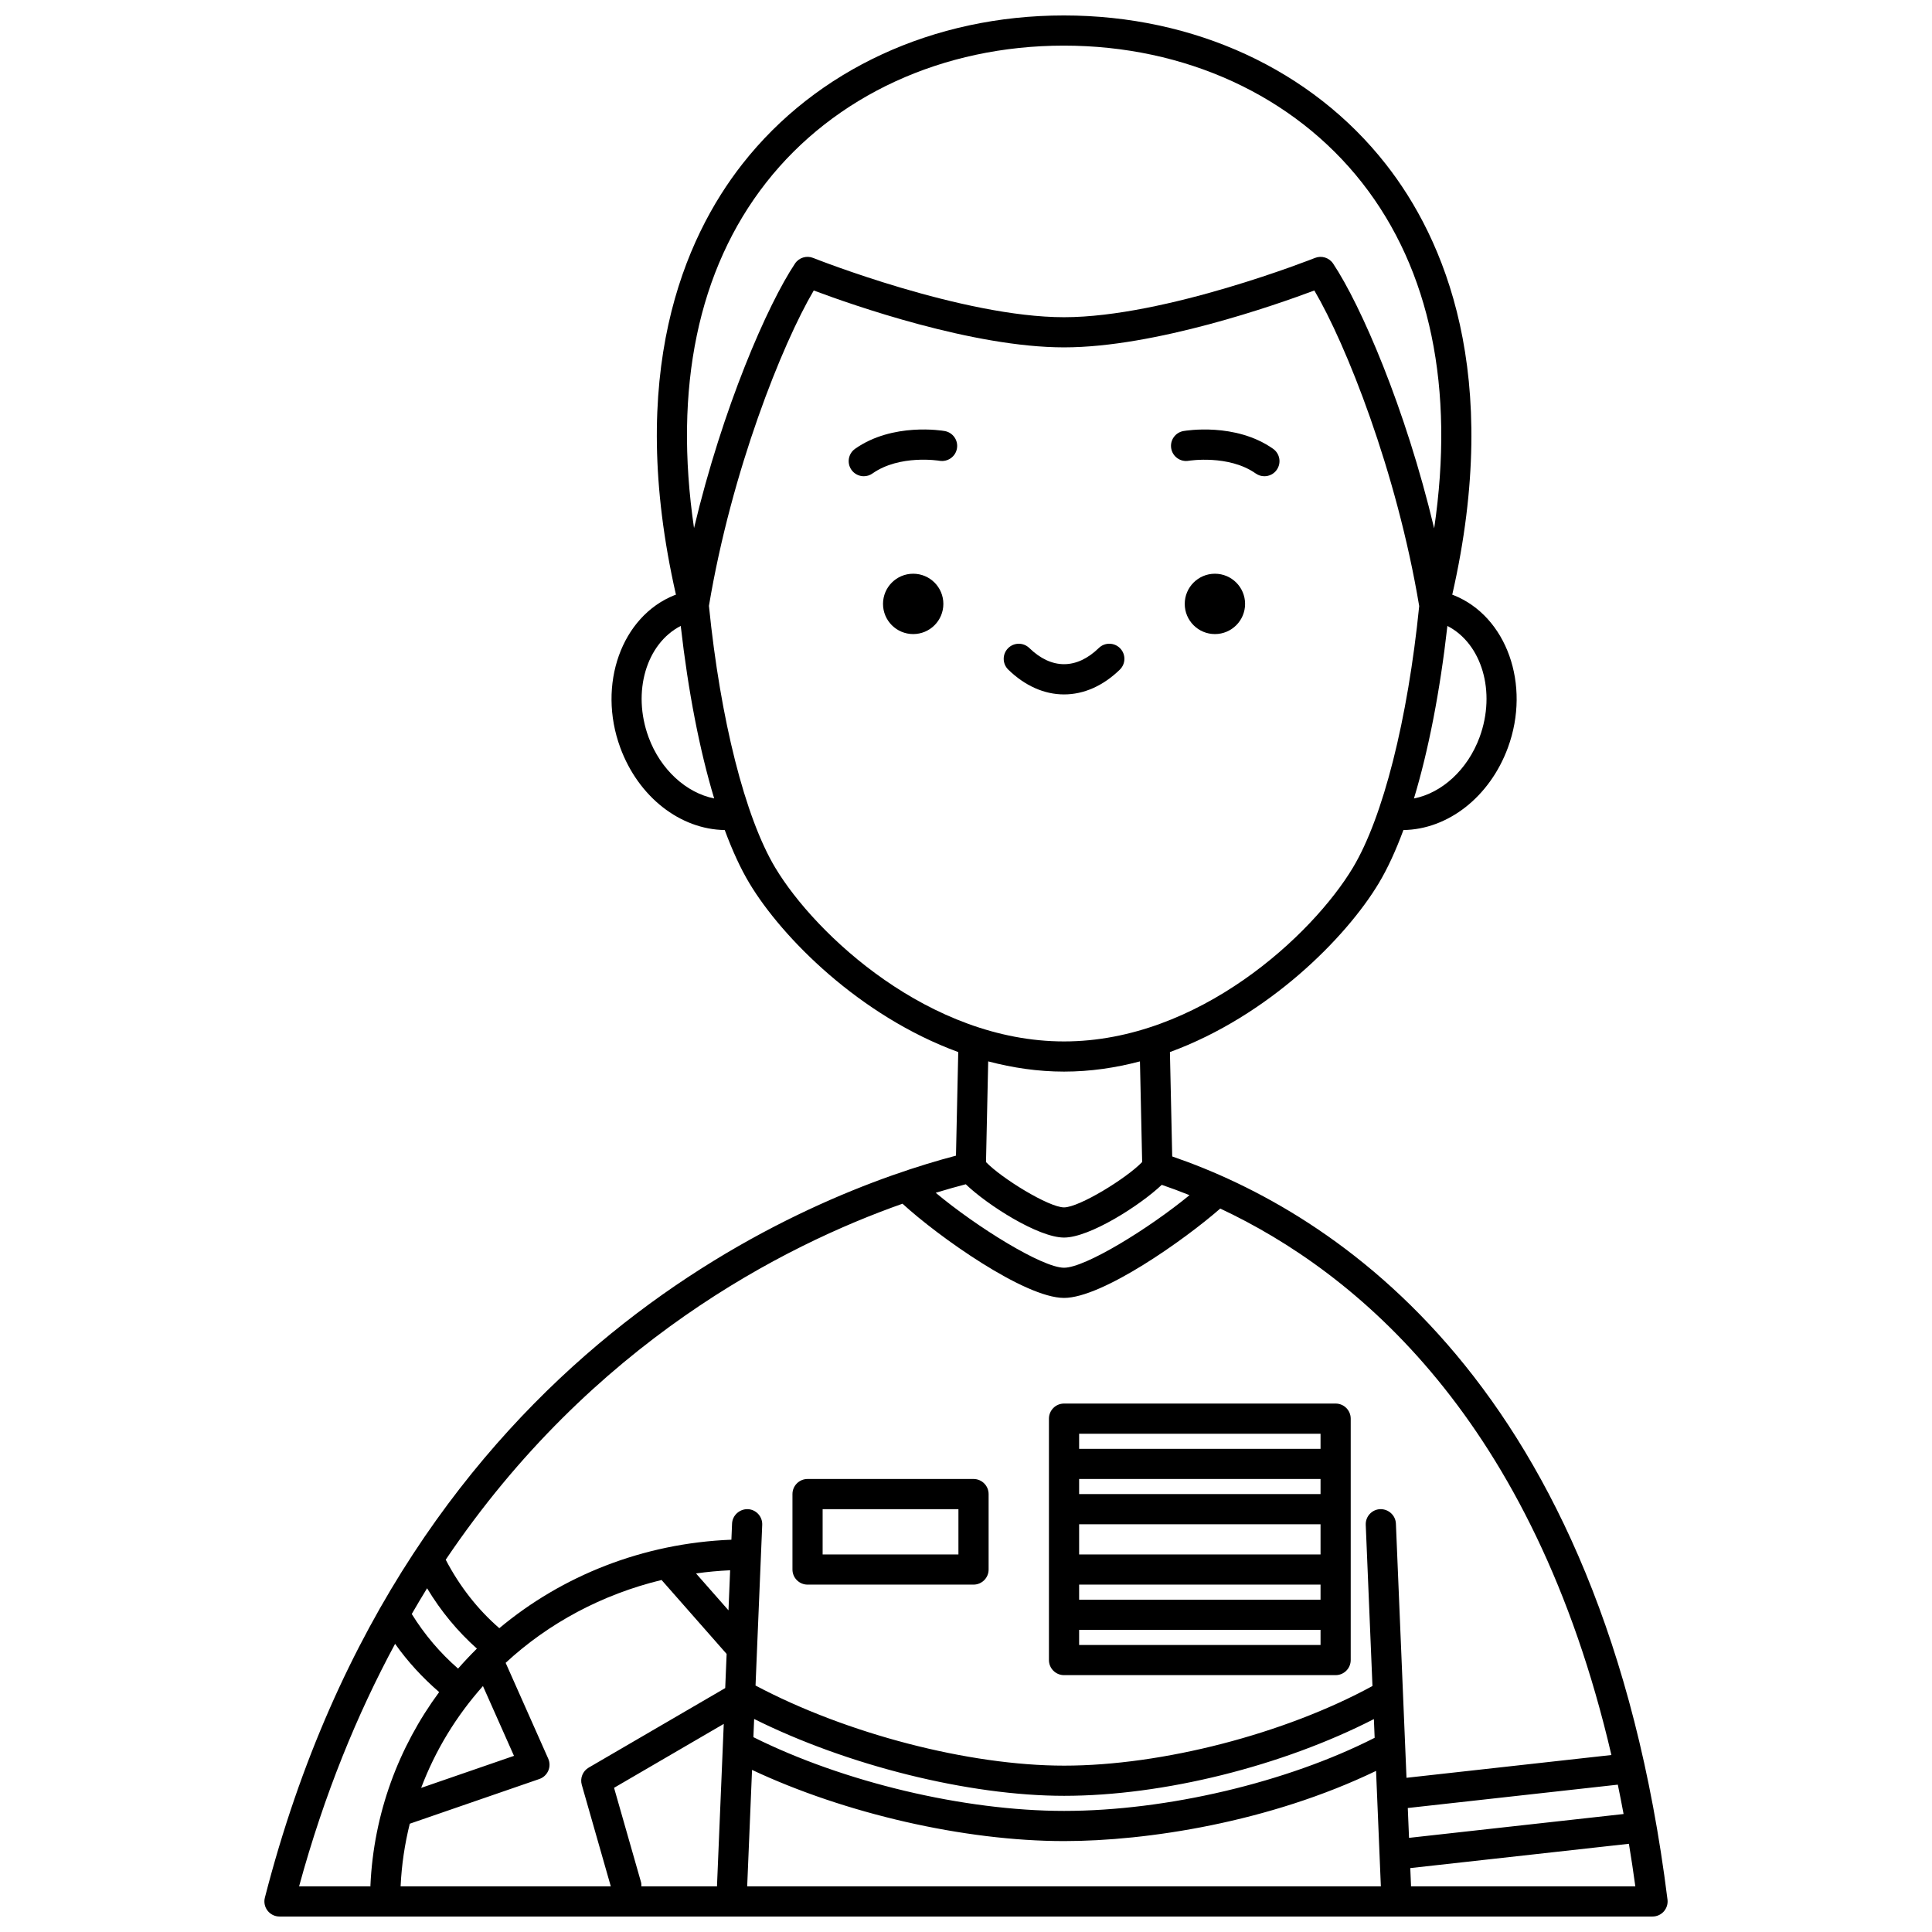 <?xml version="1.0" encoding="UTF-8"?>
<!-- Uploaded to: SVG Repo, www.svgrepo.com, Generator: SVG Repo Mixer Tools -->
<svg width="800px" height="800px" version="1.1" viewBox="144 144 512 512" xmlns="http://www.w3.org/2000/svg">
 <defs>
  <clipPath id="a">
   <path d="m214 148.09h372v503.81h-372z"/>
  </clipPath>
 </defs>
 <path d="m440.85 315.81c-1.539-1.582-4.074-1.625-5.652-0.082-5.883 5.715-12.543 5.715-18.422 0-1.582-1.535-4.113-1.5-5.652 0.082-1.539 1.582-1.5 4.113 0.082 5.652 4.418 4.293 9.531 6.566 14.777 6.566s10.359-2.266 14.777-6.562c1.59-1.539 1.629-4.07 0.09-5.656z"/>
 <path d="m473.96 304.04c0 4.418-3.578 7.996-7.996 7.996-4.414 0-7.996-3.578-7.996-7.996 0-4.418 3.582-7.996 7.996-7.996 4.418 0 7.996 3.578 7.996 7.996"/>
 <path d="m394 304.04c0 4.418-3.578 7.996-7.996 7.996s-7.996-3.578-7.996-7.996c0-4.418 3.578-7.996 7.996-7.996s7.996 3.578 7.996 7.996"/>
 <path d="m459.02 266.11c0.102-0.02 10.594-1.68 17.758 3.367 0.703 0.496 1.504 0.73 2.301 0.73 1.254 0 2.496-0.586 3.269-1.695 1.273-1.809 0.84-4.301-0.965-5.574-9.98-7.031-23.195-4.805-23.754-4.707-2.176 0.383-3.625 2.453-3.242 4.629 0.383 2.184 2.457 3.629 4.633 3.25z"/>
 <path d="m394.36 258.23c-0.562-0.098-13.773-2.328-23.754 4.707-1.805 1.273-2.238 3.766-0.965 5.574 0.777 1.105 2.016 1.695 3.269 1.695 0.797 0 1.598-0.234 2.301-0.73 7.231-5.09 17.664-3.387 17.77-3.363 2.16 0.355 4.238-1.074 4.617-3.246 0.391-2.176-1.062-4.25-3.238-4.637z"/>
 <g clip-path="url(#a)">
  <path d="m454.65 450.48-0.609-27.672c26.105-9.555 46.684-30.312 55.344-44.742 2.328-3.875 4.512-8.633 6.535-14.094 11.781-0.168 22.867-8.73 27.695-21.848 6.125-16.672-0.332-34.805-14.406-40.402-0.113-0.043-0.234-0.074-0.348-0.121 13.328-58.477-2.062-94.293-17.605-114.1-19.648-25.043-50.746-39.406-85.316-39.406h-0.039c-34.504 0.012-65.535 14.352-85.141 39.34-15.543 19.812-30.938 55.641-17.629 114.16-0.117 0.043-0.238 0.074-0.355 0.121-14.07 5.602-20.527 23.727-14.402 40.406 4.828 13.121 15.91 21.68 27.691 21.848 2.019 5.461 4.207 10.219 6.531 14.094 8.66 14.434 29.238 35.191 55.348 44.746l-0.602 27.453c-37.094 9.75-145.55 50.395-183.15 196.64-0.309 1.195-0.043 2.473 0.715 3.445 0.762 0.977 1.922 1.551 3.156 1.551h363.87c1.148 0 2.238-0.492 3-1.352 0.754-0.859 1.113-2.004 0.969-3.144-17.148-137.17-88.375-182.2-131.25-196.93zm-201.53 121.25c1.344-2.305 2.684-4.609 4.062-6.824 3.648 6.082 8.121 11.465 13.203 15.992-1.73 1.707-3.394 3.477-4.992 5.297-4.766-4.152-8.883-8.996-12.273-14.465zm18.867 19.094 8.223 18.496-24.602 8.488c3.766-9.973 9.34-19.09 16.379-26.984zm-19.391 36.48 34.336-11.848c1.059-0.363 1.914-1.16 2.363-2.184 0.449-1.023 0.441-2.195-0.012-3.219l-11.281-25.383c11.34-10.504 25.535-18.133 41.32-21.957l17.242 19.598-0.375 9.047-36.18 21.078c-1.578 0.918-2.332 2.797-1.832 4.555l7.691 26.91h-55.703c0.262-5.699 1.098-11.242 2.43-16.598zm255.7-22.77c-23.152 11.801-55.113 19.375-82.281 19.375-26.551 0-58.527-7.652-82.359-19.543l0.199-4.82c24.66 12.293 56.836 20.363 82.16 20.363 26.406 0 57.836-7.914 82.078-20.332zm-171.24-33.781-8.602-9.777c2.973-0.418 5.984-0.699 9.039-0.84zm-23.18 72.035-7.144-25 29.07-16.938-1.789 42.883c-0.004 0.059 0.027 0.109 0.027 0.168h-20.078c0.004-0.371 0.023-0.738-0.086-1.113zm29.422-29.746c24.496 11.516 56.195 18.863 82.723 18.863 21.82 0 54.305-4.949 82.648-18.598l1.273 30.594h-167.93zm173.78 10.098 55.66-6.188c0.531 2.551 1.039 5.148 1.527 7.781l-56.859 6.316zm-117.14-165.3c5.695 5.481 19.215 14.125 26.047 14.125 6.777 0 20.109-8.488 25.891-13.973 2.367 0.812 4.828 1.719 7.359 2.738-10.965 8.992-27.66 19.23-33.25 19.23-5.785 0-23.242-10.848-34.012-19.863 2.953-0.902 5.606-1.645 7.965-2.258zm136.17-118.48c-3.191 8.668-10.035 14.801-17.395 16.238 3.852-12.746 6.902-28.367 8.863-45.719 9.094 4.656 12.961 17.43 8.531 29.48zm-189.06-146.99c18.086-23.047 46.82-36.273 78.852-36.281h0.039c32.102 0 60.906 13.246 79.031 36.344 18.109 23.082 24.566 54.492 19.098 91.59-7.598-31.957-19.457-59.195-26.777-70.172-1.055-1.578-3.062-2.191-4.809-1.496-0.402 0.152-39.613 15.707-66.5 15.707s-66.094-15.551-66.492-15.711c-1.75-0.695-3.758-0.082-4.809 1.496-7.316 10.973-19.16 38.172-26.758 70.098-5.441-37.098 1.023-68.496 19.125-91.574zm-31.172 146.99c-4.426-12.051-0.559-24.828 8.527-29.484 1.965 17.352 5.016 32.969 8.859 45.715-7.324-1.449-14.203-7.57-17.387-16.23zm33.574 34.586c-7.984-13.316-14.543-39.23-17.574-69.391 5.988-35.801 19.414-69.387 27.777-83.574 10.094 3.793 42.156 15.074 66.328 15.074s56.234-11.285 66.332-15.074c8.367 14.199 21.805 47.812 27.789 83.641-3.035 30.133-9.59 56.023-17.57 69.32-10.68 17.805-40.906 46.047-76.543 46.047-35.633 0-65.859-28.242-76.539-46.043zm76.539 54.039c6.926 0 13.652-1.004 20.109-2.707l0.586 26.668c-4.148 4.32-16.68 12.023-20.703 12.023-4.016 0-16.52-7.684-20.68-12.004l0.582-26.691c6.461 1.703 13.18 2.711 20.105 2.711zm-42.812 35.012c9.387 8.633 32.363 24.965 42.805 24.965 10.141 0 31.887-15.363 41.395-23.684 36.016 16.898 82.922 55.707 103.66 144.82l-54.301 6.035-2.809-67.363c-0.094-2.207-1.961-3.879-4.164-3.832-2.207 0.094-3.918 1.957-3.828 4.164l1.781 42.707c-23.23 12.66-55.699 21.102-81.703 21.102-25.332 0-57.82-8.504-81.789-21.23l0.395-9.539v-0.012l1.375-33.027c0.094-2.207-1.621-4.07-3.828-4.164-2.16-0.051-4.07 1.621-4.164 3.832l-0.176 4.266c-23.488 0.926-44.906 9.578-61.5 23.449-5.688-4.922-10.531-11.094-14.207-18.148 38.734-57.516 89.762-83.312 121.06-94.344zm-134.47 116.63c3.363 4.762 7.297 9.008 11.676 12.789-10.738 14.562-17.363 32.164-18.219 51.297-0.004 0.062 0.027 0.125 0.027 0.188h-18.93c6.668-24.43 15.418-45.68 25.445-64.273zm269.2 64.277c0-0.055 0.027-0.109 0.027-0.168l-0.195-4.676 57.938-6.438c0.609 3.691 1.184 7.438 1.703 11.281z"/>
 </g>
 <path d="m425.98 587.93h71.973c2.211 0 4-1.793 4-4v-63.973c0-2.207-1.789-4-4-4h-71.973c-2.211 0-4 1.793-4 4v63.977c0 2.207 1.793 3.996 4 3.996zm67.977-23.988v4l-63.977-0.004v-4zm-63.977-7.996v-7.996h63.977v7.996zm63.977-15.996h-63.977v-4h63.977zm-63.977 39.984v-4h63.977v4zm63.977-55.977v4l-63.977-0.004v-4z"/>
 <path d="m358.01 563.94h43.984c2.211 0 4-1.793 4-4v-19.992c0-2.207-1.789-4-4-4h-43.984c-2.211 0-4 1.793-4 4v19.992c0 2.207 1.793 4 4 4zm3.996-19.992h35.988v11.996h-35.988z"/>
</svg>